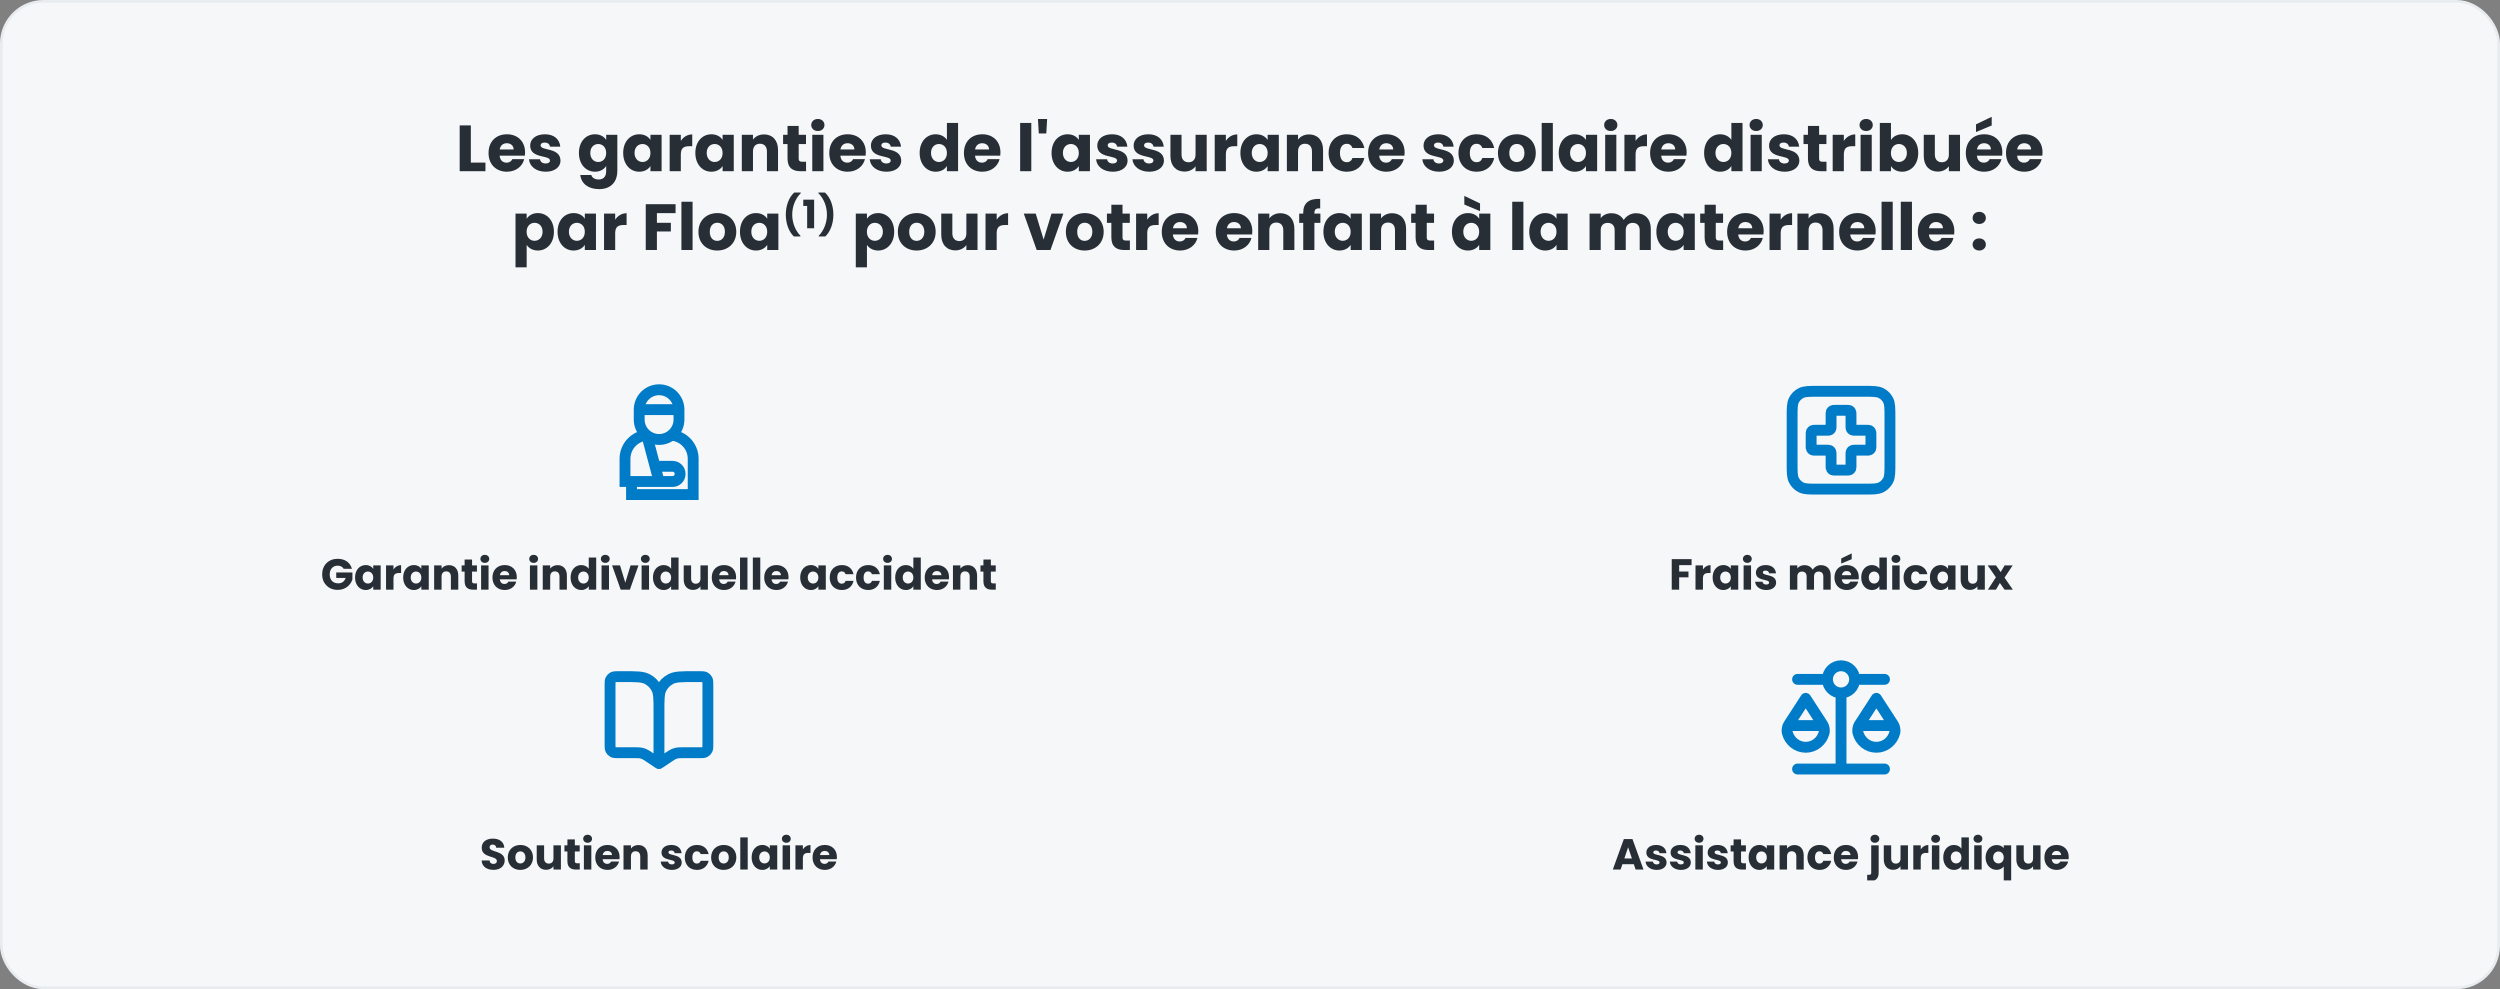 <svg width="920" height="364" viewBox="0 0 920 364" fill="none" xmlns="http://www.w3.org/2000/svg">
<rect x="0" y="0" width="920" height="364" fill="#808080" stroke="none"/>
<rect x="0.5" y="0.5" width="919" height="363" rx="15.5" fill="#F5F7F9"/>
<rect x="0.5" y="0.5" width="919" height="363" rx="15.5" stroke="#E9ECEF"/>
<path d="M169.164 46.152H173.268V59.832H178.644V63H169.164V46.152ZM186.505 52.704C185.161 52.704 184.129 53.52 183.889 55.008H189.025C189.025 53.544 187.873 52.704 186.505 52.704ZM192.913 58.56C192.265 61.176 189.889 63.192 186.553 63.192C182.617 63.192 179.785 60.552 179.785 56.304C179.785 52.056 182.569 49.416 186.553 49.416C190.465 49.416 193.225 52.008 193.225 56.088C193.225 56.472 193.201 56.88 193.153 57.288H183.865C184.009 59.04 185.089 59.856 186.409 59.856C187.561 59.856 188.209 59.28 188.545 58.56H192.913ZM206.262 59.112C206.262 61.44 204.198 63.192 200.838 63.192C197.262 63.192 194.862 61.2 194.67 58.608H198.726C198.822 59.544 199.662 60.168 200.79 60.168C201.846 60.168 202.398 59.688 202.398 59.088C202.398 56.928 195.102 58.488 195.102 53.568C195.102 51.288 197.046 49.416 200.55 49.416C204.006 49.416 205.926 51.336 206.19 53.976H202.398C202.278 53.064 201.582 52.464 200.43 52.464C199.47 52.464 198.942 52.848 198.942 53.496C198.942 55.632 206.19 54.12 206.262 59.112ZM213.043 56.28C213.043 52.056 215.659 49.416 218.947 49.416C220.915 49.416 222.355 50.304 223.075 51.504V49.608H227.179V62.976C227.179 66.552 225.115 69.6 220.483 69.6C216.499 69.6 213.907 67.584 213.547 64.392H217.603C217.867 65.4 218.875 66.048 220.291 66.048C221.851 66.048 223.075 65.232 223.075 62.976V61.08C222.331 62.256 220.915 63.192 218.947 63.192C215.659 63.192 213.043 60.504 213.043 56.28ZM223.075 56.304C223.075 54.168 221.707 52.992 220.147 52.992C218.611 52.992 217.219 54.144 217.219 56.28C217.219 58.416 218.611 59.616 220.147 59.616C221.707 59.616 223.075 58.44 223.075 56.304ZM229.332 56.28C229.332 52.056 231.948 49.416 235.236 49.416C237.228 49.416 238.644 50.328 239.364 51.504V49.608H243.468V63H239.364V61.104C238.62 62.28 237.204 63.192 235.212 63.192C231.948 63.192 229.332 60.504 229.332 56.28ZM239.364 56.304C239.364 54.168 237.996 52.992 236.436 52.992C234.9 52.992 233.508 54.144 233.508 56.28C233.508 58.416 234.9 59.616 236.436 59.616C237.996 59.616 239.364 58.44 239.364 56.304ZM250.541 56.784V63H246.437V49.608H250.541V51.84C251.477 50.424 252.941 49.464 254.741 49.464V53.808H253.613C251.669 53.808 250.541 54.48 250.541 56.784ZM255.887 56.28C255.887 52.056 258.503 49.416 261.791 49.416C263.783 49.416 265.199 50.328 265.919 51.504V49.608H270.023V63H265.919V61.104C265.175 62.28 263.759 63.192 261.767 63.192C258.503 63.192 255.887 60.504 255.887 56.28ZM265.919 56.304C265.919 54.168 264.551 52.992 262.991 52.992C261.455 52.992 260.063 54.144 260.063 56.28C260.063 58.416 261.455 59.616 262.991 59.616C264.551 59.616 265.919 58.44 265.919 56.304ZM282.232 63V55.728C282.232 53.904 281.224 52.896 279.664 52.896C278.104 52.896 277.096 53.904 277.096 55.728V63H272.992V49.608H277.096V51.384C277.912 50.256 279.352 49.464 281.152 49.464C284.248 49.464 286.312 51.576 286.312 55.176V63H282.232ZM289.812 58.344V53.016H288.18V49.608H289.812V46.344H293.916V49.608H296.604V53.016H293.916V58.392C293.916 59.184 294.252 59.52 295.164 59.52H296.628V63H294.54C291.756 63 289.812 61.824 289.812 58.344ZM298.914 63V49.608H303.018V63H298.914ZM300.978 48.216C299.514 48.216 298.53 47.232 298.53 46.008C298.53 44.76 299.514 43.776 300.978 43.776C302.418 43.776 303.402 44.76 303.402 46.008C303.402 47.232 302.418 48.216 300.978 48.216ZM311.896 52.704C310.552 52.704 309.52 53.52 309.28 55.008H314.416C314.416 53.544 313.264 52.704 311.896 52.704ZM318.304 58.56C317.656 61.176 315.28 63.192 311.944 63.192C308.008 63.192 305.176 60.552 305.176 56.304C305.176 52.056 307.96 49.416 311.944 49.416C315.856 49.416 318.616 52.008 318.616 56.088C318.616 56.472 318.592 56.88 318.544 57.288H309.256C309.4 59.04 310.48 59.856 311.8 59.856C312.952 59.856 313.6 59.28 313.936 58.56H318.304ZM331.653 59.112C331.653 61.44 329.589 63.192 326.229 63.192C322.653 63.192 320.253 61.2 320.061 58.608H324.117C324.213 59.544 325.053 60.168 326.181 60.168C327.237 60.168 327.789 59.688 327.789 59.088C327.789 56.928 320.493 58.488 320.493 53.568C320.493 51.288 322.437 49.416 325.941 49.416C329.397 49.416 331.317 51.336 331.581 53.976H327.789C327.669 53.064 326.973 52.464 325.821 52.464C324.861 52.464 324.333 52.848 324.333 53.496C324.333 55.632 331.581 54.12 331.653 59.112ZM338.434 56.28C338.434 52.056 341.05 49.416 344.338 49.416C346.114 49.416 347.65 50.232 348.466 51.456V45.24H352.57V63H348.466V61.08C347.722 62.304 346.306 63.192 344.338 63.192C341.05 63.192 338.434 60.504 338.434 56.28ZM348.466 56.304C348.466 54.168 347.098 52.992 345.538 52.992C344.002 52.992 342.61 54.144 342.61 56.28C342.61 58.416 344.002 59.616 345.538 59.616C347.098 59.616 348.466 58.44 348.466 56.304ZM361.443 52.704C360.099 52.704 359.067 53.52 358.827 55.008H363.963C363.963 53.544 362.811 52.704 361.443 52.704ZM367.851 58.56C367.203 61.176 364.827 63.192 361.491 63.192C357.555 63.192 354.723 60.552 354.723 56.304C354.723 52.056 357.507 49.416 361.491 49.416C365.403 49.416 368.163 52.008 368.163 56.088C368.163 56.472 368.139 56.88 368.091 57.288H358.803C358.947 59.04 360.027 59.856 361.347 59.856C362.499 59.856 363.147 59.28 363.483 58.56H367.851ZM375.414 63V45.24H379.518V63H375.414ZM382.276 49.104L381.964 43.8H385.348L385.036 49.104H382.276ZM386.973 56.28C386.973 52.056 389.589 49.416 392.877 49.416C394.869 49.416 396.285 50.328 397.005 51.504V49.608H401.109V63H397.005V61.104C396.261 62.28 394.845 63.192 392.853 63.192C389.589 63.192 386.973 60.504 386.973 56.28ZM397.005 56.304C397.005 54.168 395.637 52.992 394.077 52.992C392.541 52.992 391.149 54.144 391.149 56.28C391.149 58.416 392.541 59.616 394.077 59.616C395.637 59.616 397.005 58.44 397.005 56.304ZM414.95 59.112C414.95 61.44 412.886 63.192 409.526 63.192C405.95 63.192 403.55 61.2 403.358 58.608H407.414C407.51 59.544 408.35 60.168 409.478 60.168C410.534 60.168 411.086 59.688 411.086 59.088C411.086 56.928 403.79 58.488 403.79 53.568C403.79 51.288 405.734 49.416 409.238 49.416C412.694 49.416 414.614 51.336 414.878 53.976H411.086C410.966 53.064 410.27 52.464 409.118 52.464C408.158 52.464 407.63 52.848 407.63 53.496C407.63 55.632 414.878 54.12 414.95 59.112ZM428.333 59.112C428.333 61.44 426.269 63.192 422.909 63.192C419.333 63.192 416.933 61.2 416.741 58.608H420.797C420.893 59.544 421.733 60.168 422.861 60.168C423.917 60.168 424.469 59.688 424.469 59.088C424.469 56.928 417.173 58.488 417.173 53.568C417.173 51.288 419.117 49.416 422.621 49.416C426.077 49.416 427.997 51.336 428.261 53.976H424.469C424.349 53.064 423.653 52.464 422.501 52.464C421.541 52.464 421.013 52.848 421.013 53.496C421.013 55.632 428.261 54.12 428.333 59.112ZM444.067 49.608V63H439.963V61.176C439.147 62.328 437.707 63.144 435.907 63.144C432.811 63.144 430.723 61.008 430.723 57.432V49.608H434.803V56.88C434.803 58.704 435.835 59.712 437.371 59.712C438.955 59.712 439.963 58.704 439.963 56.88V49.608H444.067ZM451.119 56.784V63H447.015V49.608H451.119V51.84C452.055 50.424 453.519 49.464 455.319 49.464V53.808H454.191C452.247 53.808 451.119 54.48 451.119 56.784ZM456.465 56.28C456.465 52.056 459.081 49.416 462.369 49.416C464.361 49.416 465.777 50.328 466.497 51.504V49.608H470.601V63H466.497V61.104C465.753 62.28 464.337 63.192 462.345 63.192C459.081 63.192 456.465 60.504 456.465 56.28ZM466.497 56.304C466.497 54.168 465.129 52.992 463.569 52.992C462.033 52.992 460.641 54.144 460.641 56.28C460.641 58.416 462.033 59.616 463.569 59.616C465.129 59.616 466.497 58.44 466.497 56.304ZM482.81 63V55.728C482.81 53.904 481.802 52.896 480.242 52.896C478.682 52.896 477.674 53.904 477.674 55.728V63H473.57V49.608H477.674V51.384C478.49 50.256 479.93 49.464 481.73 49.464C484.826 49.464 486.89 51.576 486.89 55.176V63H482.81ZM488.926 56.304C488.926 52.08 491.71 49.416 495.646 49.416C499.006 49.416 501.382 51.264 502.078 54.456H497.71C497.374 53.52 496.702 52.92 495.574 52.92C494.11 52.92 493.102 54.072 493.102 56.304C493.102 58.536 494.11 59.688 495.574 59.688C496.702 59.688 497.35 59.136 497.71 58.152H502.078C501.382 61.248 499.006 63.192 495.646 63.192C491.71 63.192 488.926 60.552 488.926 56.304ZM510.177 52.704C508.833 52.704 507.801 53.52 507.561 55.008H512.697C512.697 53.544 511.545 52.704 510.177 52.704ZM516.585 58.56C515.937 61.176 513.561 63.192 510.225 63.192C506.289 63.192 503.457 60.552 503.457 56.304C503.457 52.056 506.241 49.416 510.225 49.416C514.137 49.416 516.897 52.008 516.897 56.088C516.897 56.472 516.873 56.88 516.825 57.288H507.537C507.681 59.04 508.761 59.856 510.081 59.856C511.233 59.856 511.881 59.28 512.217 58.56H516.585ZM535.02 59.112C535.02 61.44 532.956 63.192 529.596 63.192C526.02 63.192 523.62 61.2 523.428 58.608H527.484C527.58 59.544 528.42 60.168 529.548 60.168C530.604 60.168 531.156 59.688 531.156 59.088C531.156 56.928 523.86 58.488 523.86 53.568C523.86 51.288 525.804 49.416 529.308 49.416C532.764 49.416 534.684 51.336 534.948 53.976H531.156C531.036 53.064 530.34 52.464 529.188 52.464C528.228 52.464 527.7 52.848 527.7 53.496C527.7 55.632 534.948 54.12 535.02 59.112ZM536.715 56.304C536.715 52.08 539.499 49.416 543.435 49.416C546.795 49.416 549.171 51.264 549.867 54.456H545.499C545.163 53.52 544.491 52.92 543.363 52.92C541.899 52.92 540.891 54.072 540.891 56.304C540.891 58.536 541.899 59.688 543.363 59.688C544.491 59.688 545.139 59.136 545.499 58.152H549.867C549.171 61.248 546.795 63.192 543.435 63.192C539.499 63.192 536.715 60.552 536.715 56.304ZM565.166 56.304C565.166 60.552 562.094 63.192 558.158 63.192C554.222 63.192 551.246 60.552 551.246 56.304C551.246 52.056 554.294 49.416 558.206 49.416C562.142 49.416 565.166 52.056 565.166 56.304ZM555.422 56.304C555.422 58.56 556.67 59.64 558.158 59.64C559.622 59.64 560.99 58.56 560.99 56.304C560.99 54.024 559.646 52.968 558.206 52.968C556.718 52.968 555.422 54.024 555.422 56.304ZM567.343 63V45.24H571.447V63H567.343ZM573.606 56.28C573.606 52.056 576.222 49.416 579.51 49.416C581.502 49.416 582.918 50.328 583.638 51.504V49.608H587.742V63H583.638V61.104C582.894 62.28 581.478 63.192 579.486 63.192C576.222 63.192 573.606 60.504 573.606 56.28ZM583.638 56.304C583.638 54.168 582.27 52.992 580.71 52.992C579.174 52.992 577.782 54.144 577.782 56.28C577.782 58.416 579.174 59.616 580.71 59.616C582.27 59.616 583.638 58.44 583.638 56.304ZM590.711 63V49.608H594.815V63H590.711ZM592.775 48.216C591.311 48.216 590.327 47.232 590.327 46.008C590.327 44.76 591.311 43.776 592.775 43.776C594.215 43.776 595.199 44.76 595.199 46.008C595.199 47.232 594.215 48.216 592.775 48.216ZM601.893 56.784V63H597.789V49.608H601.893V51.84C602.829 50.424 604.293 49.464 606.093 49.464V53.808H604.965C603.021 53.808 601.893 54.48 601.893 56.784ZM613.958 52.704C612.614 52.704 611.582 53.52 611.342 55.008H616.478C616.478 53.544 615.326 52.704 613.958 52.704ZM620.366 58.56C619.718 61.176 617.342 63.192 614.006 63.192C610.07 63.192 607.238 60.552 607.238 56.304C607.238 52.056 610.022 49.416 614.006 49.416C617.918 49.416 620.678 52.008 620.678 56.088C620.678 56.472 620.654 56.88 620.606 57.288H611.318C611.462 59.04 612.542 59.856 613.862 59.856C615.014 59.856 615.662 59.28 615.998 58.56H620.366ZM627.113 56.28C627.113 52.056 629.729 49.416 633.017 49.416C634.793 49.416 636.329 50.232 637.145 51.456V45.24H641.249V63H637.145V61.08C636.401 62.304 634.985 63.192 633.017 63.192C629.729 63.192 627.113 60.504 627.113 56.28ZM637.145 56.304C637.145 54.168 635.777 52.992 634.217 52.992C632.681 52.992 631.289 54.144 631.289 56.28C631.289 58.416 632.681 59.616 634.217 59.616C635.777 59.616 637.145 58.44 637.145 56.304ZM644.218 63V49.608H648.322V63H644.218ZM646.282 48.216C644.818 48.216 643.834 47.232 643.834 46.008C643.834 44.76 644.818 43.776 646.282 43.776C647.722 43.776 648.706 44.76 648.706 46.008C648.706 47.232 647.722 48.216 646.282 48.216ZM662.169 59.112C662.169 61.44 660.105 63.192 656.745 63.192C653.169 63.192 650.769 61.2 650.577 58.608H654.633C654.729 59.544 655.569 60.168 656.697 60.168C657.753 60.168 658.305 59.688 658.305 59.088C658.305 56.928 651.009 58.488 651.009 53.568C651.009 51.288 652.953 49.416 656.457 49.416C659.913 49.416 661.833 51.336 662.097 53.976H658.305C658.185 53.064 657.489 52.464 656.337 52.464C655.377 52.464 654.849 52.848 654.849 53.496C654.849 55.632 662.097 54.12 662.169 59.112ZM665.327 58.344V53.016H663.695V49.608H665.327V46.344H669.431V49.608H672.119V53.016H669.431V58.392C669.431 59.184 669.767 59.52 670.679 59.52H672.143V63H670.055C667.271 63 665.327 61.824 665.327 58.344ZM678.533 56.784V63H674.429V49.608H678.533V51.84C679.469 50.424 680.933 49.464 682.733 49.464V53.808H681.605C679.661 53.808 678.533 54.48 678.533 56.784ZM684.695 63V49.608H688.799V63H684.695ZM686.759 48.216C685.295 48.216 684.311 47.232 684.311 46.008C684.311 44.76 685.295 43.776 686.759 43.776C688.199 43.776 689.183 44.76 689.183 46.008C689.183 47.232 688.199 48.216 686.759 48.216ZM695.877 51.504C696.621 50.304 698.085 49.416 700.005 49.416C703.317 49.416 705.909 52.056 705.909 56.28C705.909 60.504 703.293 63.192 700.005 63.192C698.037 63.192 696.621 62.304 695.877 61.128V63H691.773V45.24H695.877V51.504ZM701.733 56.28C701.733 54.144 700.341 52.992 698.781 52.992C697.245 52.992 695.853 54.168 695.853 56.304C695.853 58.44 697.245 59.616 698.781 59.616C700.341 59.616 701.733 58.416 701.733 56.28ZM721.286 49.608V63H717.182V61.176C716.366 62.328 714.926 63.144 713.126 63.144C710.03 63.144 707.942 61.008 707.942 57.432V49.608H712.022V56.88C712.022 58.704 713.054 59.712 714.59 59.712C716.174 59.712 717.182 58.704 717.182 56.88V49.608H721.286ZM730.138 52.704C728.794 52.704 727.762 53.52 727.522 55.008H732.658C732.658 53.544 731.506 52.704 730.138 52.704ZM736.546 58.56C735.898 61.176 733.522 63.192 730.186 63.192C726.25 63.192 723.418 60.552 723.418 56.304C723.418 52.056 726.202 49.416 730.186 49.416C734.098 49.416 736.858 52.008 736.858 56.088C736.858 56.472 736.834 56.88 736.786 57.288H727.498C727.642 59.04 728.722 59.856 730.042 59.856C731.194 59.856 731.842 59.28 732.178 58.56H736.546ZM727.162 45.768L732.946 42.984V46.176L727.162 48.6V45.768ZM744.927 52.704C743.583 52.704 742.551 53.52 742.311 55.008H747.447C747.447 53.544 746.295 52.704 744.927 52.704ZM751.335 58.56C750.687 61.176 748.311 63.192 744.975 63.192C741.039 63.192 738.207 60.552 738.207 56.304C738.207 52.056 740.991 49.416 744.975 49.416C748.887 49.416 751.647 52.008 751.647 56.088C751.647 56.472 751.623 56.88 751.575 57.288H742.287C742.431 59.04 743.511 59.856 744.831 59.856C745.983 59.856 746.631 59.28 746.967 58.56H751.335ZM193.812 80.504C194.556 79.328 195.972 78.416 197.94 78.416C201.228 78.416 203.844 81.056 203.844 85.28C203.844 89.504 201.228 92.192 197.94 92.192C195.972 92.192 194.556 91.256 193.812 90.128V98.384H189.708V78.608H193.812V80.504ZM199.668 85.28C199.668 83.144 198.276 81.992 196.716 81.992C195.18 81.992 193.788 83.168 193.788 85.304C193.788 87.44 195.18 88.616 196.716 88.616C198.276 88.616 199.668 87.416 199.668 85.28ZM205.181 85.28C205.181 81.056 207.797 78.416 211.085 78.416C213.077 78.416 214.493 79.328 215.213 80.504V78.608H219.317V92H215.213V90.104C214.469 91.28 213.053 92.192 211.061 92.192C207.797 92.192 205.181 89.504 205.181 85.28ZM215.213 85.304C215.213 83.168 213.845 81.992 212.285 81.992C210.749 81.992 209.357 83.144 209.357 85.28C209.357 87.416 210.749 88.616 212.285 88.616C213.845 88.616 215.213 87.44 215.213 85.304ZM226.39 85.784V92H222.286V78.608H226.39V80.84C227.326 79.424 228.79 78.464 230.59 78.464V82.808H229.462C227.518 82.808 226.39 83.48 226.39 85.784ZM237.638 92V75.152H248.606V78.44H241.742V81.992H246.878V85.184H241.742V92H237.638ZM250.763 92V74.24H254.867V92H250.763ZM270.945 85.304C270.945 89.552 267.873 92.192 263.937 92.192C260.001 92.192 257.025 89.552 257.025 85.304C257.025 81.056 260.073 78.416 263.985 78.416C267.921 78.416 270.945 81.056 270.945 85.304ZM261.201 85.304C261.201 87.56 262.449 88.64 263.937 88.64C265.401 88.64 266.769 87.56 266.769 85.304C266.769 83.024 265.425 81.968 263.985 81.968C262.497 81.968 261.201 83.024 261.201 85.304ZM272.306 85.28C272.306 81.056 274.922 78.416 278.21 78.416C280.202 78.416 281.618 79.328 282.338 80.504V78.608H286.442V92H282.338V90.104C281.594 91.28 280.178 92.192 278.186 92.192C274.922 92.192 272.306 89.504 272.306 85.28ZM282.338 85.304C282.338 83.168 280.97 81.992 279.41 81.992C277.874 81.992 276.482 83.144 276.482 85.28C276.482 87.416 277.874 88.616 279.41 88.616C280.97 88.616 282.338 87.44 282.338 85.304ZM294.561 87.01H292.128C290.27 85.224 289.176 82.243 289.176 78.989C289.176 75.734 290.27 72.682 292.272 70.853H294.691V71.083C292.632 73.114 291.537 76.094 291.537 78.989C291.537 81.912 292.632 84.778 294.561 86.779V87.01ZM297.032 84V75.778H295.606V73.488H299.595V84H297.032ZM301.294 87.01V86.779C303.224 84.778 304.318 81.912 304.318 78.989C304.318 76.094 303.224 73.114 301.164 71.083V70.853H303.584C305.585 72.682 306.68 75.734 306.68 78.989C306.68 82.243 305.585 85.224 303.728 87.01H301.294ZM319.036 80.504C319.78 79.328 321.196 78.416 323.164 78.416C326.452 78.416 329.068 81.056 329.068 85.28C329.068 89.504 326.452 92.192 323.164 92.192C321.196 92.192 319.78 91.256 319.036 90.128V98.384H314.932V78.608H319.036V80.504ZM324.892 85.28C324.892 83.144 323.5 81.992 321.94 81.992C320.404 81.992 319.012 83.168 319.012 85.304C319.012 87.44 320.404 88.616 321.94 88.616C323.5 88.616 324.892 87.416 324.892 85.28ZM344.325 85.304C344.325 89.552 341.253 92.192 337.317 92.192C333.381 92.192 330.405 89.552 330.405 85.304C330.405 81.056 333.453 78.416 337.365 78.416C341.301 78.416 344.325 81.056 344.325 85.304ZM334.581 85.304C334.581 87.56 335.829 88.64 337.317 88.64C338.781 88.64 340.149 87.56 340.149 85.304C340.149 83.024 338.805 81.968 337.365 81.968C335.877 81.968 334.581 83.024 334.581 85.304ZM359.726 78.608V92H355.622V90.176C354.806 91.328 353.366 92.144 351.566 92.144C348.47 92.144 346.382 90.008 346.382 86.432V78.608H350.462V85.88C350.462 87.704 351.494 88.712 353.03 88.712C354.614 88.712 355.622 87.704 355.622 85.88V78.608H359.726ZM366.778 85.784V92H362.674V78.608H366.778V80.84C367.714 79.424 369.178 78.464 370.978 78.464V82.808H369.85C367.906 82.808 366.778 83.48 366.778 85.784ZM376.754 78.608H381.146L384.05 88.16L386.954 78.608H391.322L386.57 92H381.506L376.754 78.608ZM406.153 85.304C406.153 89.552 403.081 92.192 399.145 92.192C395.209 92.192 392.233 89.552 392.233 85.304C392.233 81.056 395.281 78.416 399.193 78.416C403.129 78.416 406.153 81.056 406.153 85.304ZM396.409 85.304C396.409 87.56 397.657 88.64 399.145 88.64C400.609 88.64 401.977 87.56 401.977 85.304C401.977 83.024 400.633 81.968 399.193 81.968C397.705 81.968 396.409 83.024 396.409 85.304ZM408.979 87.344V82.016H407.347V78.608H408.979V75.344H413.083V78.608H415.771V82.016H413.083V87.392C413.083 88.184 413.419 88.52 414.331 88.52H415.795V92H413.707C410.923 92 408.979 90.824 408.979 87.344ZM422.185 85.784V92H418.081V78.608H422.185V80.84C423.121 79.424 424.585 78.464 426.385 78.464V82.808H425.257C423.313 82.808 422.185 83.48 422.185 85.784ZM434.25 81.704C432.906 81.704 431.874 82.52 431.634 84.008H436.77C436.77 82.544 435.618 81.704 434.25 81.704ZM440.658 87.56C440.01 90.176 437.634 92.192 434.298 92.192C430.362 92.192 427.53 89.552 427.53 85.304C427.53 81.056 430.314 78.416 434.298 78.416C438.21 78.416 440.97 81.008 440.97 85.088C440.97 85.472 440.946 85.88 440.898 86.288H431.61C431.754 88.04 432.834 88.856 434.154 88.856C435.306 88.856 435.954 88.28 436.29 87.56H440.658ZM454.125 81.704C452.781 81.704 451.749 82.52 451.509 84.008H456.645C456.645 82.544 455.493 81.704 454.125 81.704ZM460.533 87.56C459.885 90.176 457.509 92.192 454.173 92.192C450.237 92.192 447.405 89.552 447.405 85.304C447.405 81.056 450.189 78.416 454.173 78.416C458.085 78.416 460.845 81.008 460.845 85.088C460.845 85.472 460.821 85.88 460.773 86.288H451.485C451.629 88.04 452.709 88.856 454.029 88.856C455.181 88.856 455.829 88.28 456.165 87.56H460.533ZM472.25 92V84.728C472.25 82.904 471.242 81.896 469.682 81.896C468.122 81.896 467.114 82.904 467.114 84.728V92H463.01V78.608H467.114V80.384C467.93 79.256 469.37 78.464 471.17 78.464C474.266 78.464 476.33 80.576 476.33 84.176V92H472.25ZM479.59 92V82.016H478.102V78.608H479.59V78.224C479.59 74.72 481.75 72.992 485.83 73.208V76.688C484.246 76.592 483.694 77.072 483.694 78.488V78.608H485.902V82.016H483.694V92H479.59ZM487.015 85.28C487.015 81.056 489.631 78.416 492.919 78.416C494.911 78.416 496.327 79.328 497.047 80.504V78.608H501.151V92H497.047V90.104C496.303 91.28 494.887 92.192 492.895 92.192C489.631 92.192 487.015 89.504 487.015 85.28ZM497.047 85.304C497.047 83.168 495.679 81.992 494.119 81.992C492.583 81.992 491.191 83.144 491.191 85.28C491.191 87.416 492.583 88.616 494.119 88.616C495.679 88.616 497.047 87.44 497.047 85.304ZM513.36 92V84.728C513.36 82.904 512.352 81.896 510.792 81.896C509.232 81.896 508.224 82.904 508.224 84.728V92H504.12V78.608H508.224V80.384C509.04 79.256 510.48 78.464 512.28 78.464C515.376 78.464 517.44 80.576 517.44 84.176V92H513.36ZM520.939 87.344V82.016H519.307V78.608H520.939V75.344H525.043V78.608H527.731V82.016H525.043V87.392C525.043 88.184 525.379 88.52 526.291 88.52H527.755V92H525.667C522.883 92 520.939 90.824 520.939 87.344ZM534.311 85.28C534.311 81.056 536.927 78.416 540.215 78.416C542.207 78.416 543.623 79.328 544.343 80.504V78.608H548.447V92H544.343V90.104C543.599 91.28 542.183 92.192 540.191 92.192C536.927 92.192 534.311 89.504 534.311 85.28ZM544.343 85.304C544.343 83.168 542.975 81.992 541.415 81.992C539.879 81.992 538.487 83.144 538.487 85.28C538.487 87.416 539.879 88.616 541.415 88.616C542.975 88.616 544.343 87.44 544.343 85.304ZM538.871 75.272V72.08L544.655 74.864V77.696L538.871 75.272ZM556.502 92V74.24H560.606V92H556.502ZM562.765 85.28C562.765 81.056 565.381 78.416 568.669 78.416C570.661 78.416 572.077 79.328 572.797 80.504V78.608H576.901V92H572.797V90.104C572.053 91.28 570.637 92.192 568.645 92.192C565.381 92.192 562.765 89.504 562.765 85.28ZM572.797 85.304C572.797 83.168 571.429 81.992 569.869 81.992C568.333 81.992 566.941 83.144 566.941 85.28C566.941 87.416 568.333 88.616 569.869 88.616C571.429 88.616 572.797 87.44 572.797 85.304ZM603.412 92V84.728C603.412 82.976 602.404 82.016 600.844 82.016C599.284 82.016 598.276 82.976 598.276 84.728V92H594.196V84.728C594.196 82.976 593.188 82.016 591.628 82.016C590.068 82.016 589.06 82.976 589.06 84.728V92H584.956V78.608H589.06V80.288C589.852 79.208 591.22 78.464 592.972 78.464C594.988 78.464 596.62 79.352 597.532 80.96C598.42 79.544 600.1 78.464 602.044 78.464C605.356 78.464 607.492 80.576 607.492 84.176V92H603.412ZM609.546 85.28C609.546 81.056 612.162 78.416 615.45 78.416C617.442 78.416 618.858 79.328 619.578 80.504V78.608H623.682V92H619.578V90.104C618.834 91.28 617.418 92.192 615.426 92.192C612.162 92.192 609.546 89.504 609.546 85.28ZM619.578 85.304C619.578 83.168 618.21 81.992 616.65 81.992C615.114 81.992 613.722 83.144 613.722 85.28C613.722 87.416 615.114 88.616 616.65 88.616C618.21 88.616 619.578 87.44 619.578 85.304ZM627.299 87.344V82.016H625.667V78.608H627.299V75.344H631.403V78.608H634.091V82.016H631.403V87.392C631.403 88.184 631.739 88.52 632.651 88.52H634.115V92H632.027C629.243 92 627.299 90.824 627.299 87.344ZM642.305 81.704C640.961 81.704 639.929 82.52 639.689 84.008H644.825C644.825 82.544 643.673 81.704 642.305 81.704ZM648.713 87.56C648.065 90.176 645.689 92.192 642.353 92.192C638.417 92.192 635.585 89.552 635.585 85.304C635.585 81.056 638.369 78.416 642.353 78.416C646.265 78.416 649.025 81.008 649.025 85.088C649.025 85.472 649.001 85.88 648.953 86.288H639.665C639.809 88.04 640.889 88.856 642.209 88.856C643.361 88.856 644.009 88.28 644.345 87.56H648.713ZM655.294 85.784V92H651.19V78.608H655.294V80.84C656.23 79.424 657.694 78.464 659.494 78.464V82.808H658.366C656.422 82.808 655.294 83.48 655.294 85.784ZM670.696 92V84.728C670.696 82.904 669.688 81.896 668.128 81.896C666.568 81.896 665.56 82.904 665.56 84.728V92H661.456V78.608H665.56V80.384C666.376 79.256 667.816 78.464 669.616 78.464C672.712 78.464 674.776 80.576 674.776 84.176V92H670.696ZM683.531 81.704C682.187 81.704 681.155 82.52 680.915 84.008H686.051C686.051 82.544 684.899 81.704 683.531 81.704ZM689.939 87.56C689.291 90.176 686.915 92.192 683.579 92.192C679.643 92.192 676.811 89.552 676.811 85.304C676.811 81.056 679.595 78.416 683.579 78.416C687.491 78.416 690.251 81.008 690.251 85.088C690.251 85.472 690.227 85.88 690.179 86.288H680.891C681.035 88.04 682.115 88.856 683.435 88.856C684.587 88.856 685.235 88.28 685.571 87.56H689.939ZM692.416 92V74.24H696.52V92H692.416ZM699.495 92V74.24H703.599V92H699.495ZM712.477 81.704C711.133 81.704 710.101 82.52 709.861 84.008H714.997C714.997 82.544 713.845 81.704 712.477 81.704ZM718.885 87.56C718.237 90.176 715.861 92.192 712.525 92.192C708.589 92.192 705.757 89.552 705.757 85.304C705.757 81.056 708.541 78.416 712.525 78.416C716.437 78.416 719.197 81.008 719.197 85.088C719.197 85.472 719.173 85.88 719.125 86.288H709.837C709.981 88.04 711.061 88.856 712.381 88.856C713.533 88.856 714.181 88.28 714.517 87.56H718.885ZM730.792 89.984C730.792 91.208 729.808 92.192 728.368 92.192C726.904 92.192 725.92 91.208 725.92 89.984C725.92 88.712 726.904 87.728 728.368 87.728C729.808 87.728 730.792 88.712 730.792 89.984ZM730.792 80.216C730.792 81.44 729.808 82.424 728.368 82.424C726.904 82.424 725.92 81.44 725.92 80.216C725.92 78.944 726.904 77.96 728.368 77.96C729.808 77.96 730.792 78.944 730.792 80.216Z" fill="#272E35"/>
<g clip-path="url(#clip0_2517_2145)">
<path d="M242.544 161.727C238.502 161.727 235.225 158.45 235.225 154.407V150.747C235.225 146.705 238.502 143.428 242.544 143.428C246.587 143.428 249.864 146.705 249.864 150.747V154.407C249.864 158.45 246.587 161.727 242.544 161.727Z" stroke="#007BC7" stroke-width="4" stroke-miterlimit="10"/>
<path d="M235.225 150.742H249.864" stroke="#007BC7" stroke-width="4" stroke-miterlimit="10"/>
<path d="M247.078 160.153C251.561 160.508 255.088 164.258 255.088 168.832V182H232.401V177.198" stroke="#007BC7" stroke-width="4" stroke-miterlimit="10"/>
<path d="M241.054 171.601H247.486C249.033 171.601 250.287 172.855 250.287 174.402C250.287 175.949 249.033 177.203 247.486 177.203H230V168.836C230 164.262 233.527 160.512 238.01 160.157" stroke="#007BC7" stroke-width="4" stroke-miterlimit="10"/>
<path d="M238.01 160.157L242.544 177.203" stroke="#007BC7" stroke-width="4" stroke-miterlimit="10"/>
<path d="M124.263 205.64C126.951 205.64 128.903 207.016 129.495 209.32H126.471C126.055 208.568 125.287 208.168 124.263 208.168C122.503 208.168 121.335 209.416 121.335 211.368C121.335 213.448 122.519 214.664 124.487 214.664C125.847 214.664 126.791 213.944 127.207 212.68H123.735V210.664H129.687V213.208C129.111 215.144 127.239 217.08 124.279 217.08C120.919 217.08 118.551 214.728 118.551 211.368C118.551 208.008 120.903 205.64 124.263 205.64ZM130.659 212.52C130.659 209.704 132.403 207.944 134.595 207.944C135.923 207.944 136.867 208.552 137.347 209.336V208.072H140.083V217H137.347V215.736C136.851 216.52 135.907 217.128 134.579 217.128C132.403 217.128 130.659 215.336 130.659 212.52ZM137.347 212.536C137.347 211.112 136.435 210.328 135.395 210.328C134.371 210.328 133.443 211.096 133.443 212.52C133.443 213.944 134.371 214.744 135.395 214.744C136.435 214.744 137.347 213.96 137.347 212.536ZM144.798 212.856V217H142.062V208.072H144.798V209.56C145.422 208.616 146.398 207.976 147.598 207.976V210.872H146.846C145.55 210.872 144.798 211.32 144.798 212.856ZM148.362 212.52C148.362 209.704 150.106 207.944 152.298 207.944C153.626 207.944 154.57 208.552 155.05 209.336V208.072H157.786V217H155.05V215.736C154.554 216.52 153.61 217.128 152.282 217.128C150.106 217.128 148.362 215.336 148.362 212.52ZM155.05 212.536C155.05 211.112 154.138 210.328 153.098 210.328C152.074 210.328 151.146 211.096 151.146 212.52C151.146 213.944 152.074 214.744 153.098 214.744C154.138 214.744 155.05 213.96 155.05 212.536ZM165.925 217V212.152C165.925 210.936 165.253 210.264 164.213 210.264C163.173 210.264 162.501 210.936 162.501 212.152V217H159.765V208.072H162.501V209.256C163.045 208.504 164.005 207.976 165.205 207.976C167.269 207.976 168.645 209.384 168.645 211.784V217H165.925ZM170.979 213.896V210.344H169.891V208.072H170.979V205.896H173.715V208.072H175.507V210.344H173.715V213.928C173.715 214.456 173.939 214.68 174.547 214.68H175.523V217H174.131C172.275 217 170.979 216.216 170.979 213.896ZM177.047 217V208.072H179.783V217H177.047ZM178.423 207.144C177.447 207.144 176.791 206.488 176.791 205.672C176.791 204.84 177.447 204.184 178.423 204.184C179.383 204.184 180.039 204.84 180.039 205.672C180.039 206.488 179.383 207.144 178.423 207.144ZM185.701 210.136C184.805 210.136 184.117 210.68 183.957 211.672H187.381C187.381 210.696 186.613 210.136 185.701 210.136ZM189.973 214.04C189.541 215.784 187.957 217.128 185.733 217.128C183.109 217.128 181.221 215.368 181.221 212.536C181.221 209.704 183.077 207.944 185.733 207.944C188.341 207.944 190.181 209.672 190.181 212.392C190.181 212.648 190.165 212.92 190.133 213.192H183.941C184.037 214.36 184.757 214.904 185.637 214.904C186.405 214.904 186.837 214.52 187.061 214.04H189.973ZM195.015 217V208.072H197.751V217H195.015ZM196.391 207.144C195.415 207.144 194.759 206.488 194.759 205.672C194.759 204.84 195.415 204.184 196.391 204.184C197.351 204.184 198.007 204.84 198.007 205.672C198.007 206.488 197.351 207.144 196.391 207.144ZM205.894 217V212.152C205.894 210.936 205.222 210.264 204.182 210.264C203.142 210.264 202.47 210.936 202.47 212.152V217H199.734V208.072H202.47V209.256C203.014 208.504 203.974 207.976 205.174 207.976C207.238 207.976 208.614 209.384 208.614 211.784V217H205.894ZM209.971 212.52C209.971 209.704 211.715 207.944 213.907 207.944C215.091 207.944 216.115 208.488 216.659 209.304V205.16H219.395V217H216.659V215.72C216.163 216.536 215.219 217.128 213.907 217.128C211.715 217.128 209.971 215.336 209.971 212.52ZM216.659 212.536C216.659 211.112 215.747 210.328 214.707 210.328C213.683 210.328 212.755 211.096 212.755 212.52C212.755 213.944 213.683 214.744 214.707 214.744C215.747 214.744 216.659 213.96 216.659 212.536ZM221.375 217V208.072H224.111V217H221.375ZM222.751 207.144C221.775 207.144 221.119 206.488 221.119 205.672C221.119 204.84 221.775 204.184 222.751 204.184C223.711 204.184 224.367 204.84 224.367 205.672C224.367 206.488 223.711 207.144 222.751 207.144ZM225.246 208.072H228.174L230.11 214.44L232.046 208.072H234.958L231.79 217H228.414L225.246 208.072ZM236.109 217V208.072H238.845V217H236.109ZM237.485 207.144C236.509 207.144 235.853 206.488 235.853 205.672C235.853 204.84 236.509 204.184 237.485 204.184C238.445 204.184 239.101 204.84 239.101 205.672C239.101 206.488 238.445 207.144 237.485 207.144ZM240.284 212.52C240.284 209.704 242.028 207.944 244.22 207.944C245.404 207.944 246.428 208.488 246.972 209.304V205.16H249.708V217H246.972V215.72C246.476 216.536 245.532 217.128 244.22 217.128C242.028 217.128 240.284 215.336 240.284 212.52ZM246.972 212.536C246.972 211.112 246.06 210.328 245.02 210.328C243.996 210.328 243.068 211.096 243.068 212.52C243.068 213.944 243.996 214.744 245.02 214.744C246.06 214.744 246.972 213.96 246.972 212.536ZM260.503 208.072V217H257.767V215.784C257.223 216.552 256.263 217.096 255.063 217.096C252.999 217.096 251.607 215.672 251.607 213.288V208.072H254.327V212.92C254.327 214.136 255.015 214.808 256.039 214.808C257.095 214.808 257.767 214.136 257.767 212.92V208.072H260.503ZM266.405 210.136C265.509 210.136 264.821 210.68 264.661 211.672H268.085C268.085 210.696 267.317 210.136 266.405 210.136ZM270.677 214.04C270.245 215.784 268.661 217.128 266.437 217.128C263.813 217.128 261.925 215.368 261.925 212.536C261.925 209.704 263.781 207.944 266.437 207.944C269.045 207.944 270.885 209.672 270.885 212.392C270.885 212.648 270.869 212.92 270.837 213.192H264.645C264.741 214.36 265.461 214.904 266.341 214.904C267.109 214.904 267.541 214.52 267.765 214.04H270.677ZM272.328 217V205.16H275.064V217H272.328ZM277.047 217V205.16H279.783V217H277.047ZM285.701 210.136C284.805 210.136 284.117 210.68 283.957 211.672H287.381C287.381 210.696 286.613 210.136 285.701 210.136ZM289.973 214.04C289.541 215.784 287.957 217.128 285.733 217.128C283.109 217.128 281.221 215.368 281.221 212.536C281.221 209.704 283.077 207.944 285.733 207.944C288.341 207.944 290.181 209.672 290.181 212.392C290.181 212.648 290.165 212.92 290.133 213.192H283.941C284.037 214.36 284.757 214.904 285.637 214.904C286.405 214.904 286.837 214.52 287.061 214.04H289.973ZM294.471 212.52C294.471 209.704 296.215 207.944 298.407 207.944C299.735 207.944 300.679 208.552 301.159 209.336V208.072H303.895V217H301.159V215.736C300.663 216.52 299.719 217.128 298.391 217.128C296.215 217.128 294.471 215.336 294.471 212.52ZM301.159 212.536C301.159 211.112 300.247 210.328 299.207 210.328C298.183 210.328 297.255 211.096 297.255 212.52C297.255 213.944 298.183 214.744 299.207 214.744C300.247 214.744 301.159 213.96 301.159 212.536ZM305.331 212.536C305.331 209.72 307.187 207.944 309.811 207.944C312.051 207.944 313.635 209.176 314.099 211.304H311.187C310.963 210.68 310.515 210.28 309.763 210.28C308.787 210.28 308.115 211.048 308.115 212.536C308.115 214.024 308.787 214.792 309.763 214.792C310.515 214.792 310.947 214.424 311.187 213.768H314.099C313.635 215.832 312.051 217.128 309.811 217.128C307.187 217.128 305.331 215.368 305.331 212.536ZM315.018 212.536C315.018 209.72 316.874 207.944 319.498 207.944C321.738 207.944 323.322 209.176 323.786 211.304H320.874C320.65 210.68 320.202 210.28 319.45 210.28C318.474 210.28 317.802 211.048 317.802 212.536C317.802 214.024 318.474 214.792 319.45 214.792C320.202 214.792 320.634 214.424 320.874 213.768H323.786C323.322 215.832 321.738 217.128 319.498 217.128C316.874 217.128 315.018 215.368 315.018 212.536ZM325.25 217V208.072H327.986V217H325.25ZM326.626 207.144C325.65 207.144 324.994 206.488 324.994 205.672C324.994 204.84 325.65 204.184 326.626 204.184C327.586 204.184 328.242 204.84 328.242 205.672C328.242 206.488 327.586 207.144 326.626 207.144ZM329.425 212.52C329.425 209.704 331.169 207.944 333.361 207.944C334.545 207.944 335.569 208.488 336.113 209.304V205.16H338.849V217H336.113V215.72C335.617 216.536 334.673 217.128 333.361 217.128C331.169 217.128 329.425 215.336 329.425 212.52ZM336.113 212.536C336.113 211.112 335.201 210.328 334.161 210.328C333.137 210.328 332.209 211.096 332.209 212.52C332.209 213.944 333.137 214.744 334.161 214.744C335.201 214.744 336.113 213.96 336.113 212.536ZM344.764 210.136C343.868 210.136 343.18 210.68 343.02 211.672H346.444C346.444 210.696 345.676 210.136 344.764 210.136ZM349.036 214.04C348.604 215.784 347.02 217.128 344.796 217.128C342.172 217.128 340.284 215.368 340.284 212.536C340.284 209.704 342.14 207.944 344.796 207.944C347.404 207.944 349.244 209.672 349.244 212.392C349.244 212.648 349.228 212.92 349.196 213.192H343.004C343.1 214.36 343.82 214.904 344.7 214.904C345.468 214.904 345.9 214.52 346.124 214.04H349.036ZM356.847 217V212.152C356.847 210.936 356.175 210.264 355.135 210.264C354.095 210.264 353.423 210.936 353.423 212.152V217H350.687V208.072H353.423V209.256C353.967 208.504 354.927 207.976 356.127 207.976C358.191 207.976 359.567 209.384 359.567 211.784V217H356.847ZM361.901 213.896V210.344H360.813V208.072H361.901V205.896H364.637V208.072H366.429V210.344H364.637V213.928C364.637 214.456 364.861 214.68 365.469 214.68H366.445V217H365.053C363.197 217 361.901 216.216 361.901 213.896Z" fill="#272E35"/>
</g>
<g clip-path="url(#clip1_2517_2145)">
<path d="M659.5 153.6C659.5 150.24 659.5 148.56 660.154 147.276C660.729 146.147 661.647 145.229 662.776 144.654C664.06 144 665.74 144 669.1 144H685.9C689.26 144 690.94 144 692.224 144.654C693.353 145.229 694.271 146.147 694.846 147.276C695.5 148.56 695.5 150.24 695.5 153.6V170.4C695.5 173.76 695.5 175.44 694.846 176.724C694.271 177.853 693.353 178.771 692.224 179.346C690.94 180 689.26 180 685.9 180H669.1C665.74 180 664.06 180 662.776 179.346C661.647 178.771 660.729 177.853 660.154 176.724C659.5 175.44 659.5 173.76 659.5 170.4V153.6Z" stroke="#007BC7" stroke-width="4" stroke-linecap="round" stroke-linejoin="round"/>
<path d="M681.167 152.6C681.167 152.04 681.167 151.76 681.058 151.546C680.962 151.358 680.809 151.205 680.621 151.109C680.407 151 680.127 151 679.567 151H675.433C674.873 151 674.593 151 674.379 151.109C674.191 151.205 674.038 151.358 673.942 151.546C673.833 151.76 673.833 152.04 673.833 152.6V156.733C673.833 157.293 673.833 157.573 673.724 157.787C673.628 157.975 673.475 158.128 673.287 158.224C673.073 158.333 672.793 158.333 672.233 158.333H668.1C667.54 158.333 667.26 158.333 667.046 158.442C666.858 158.538 666.705 158.691 666.609 158.879C666.5 159.093 666.5 159.373 666.5 159.933V164.067C666.5 164.627 666.5 164.907 666.609 165.121C666.705 165.309 666.858 165.462 667.046 165.558C667.26 165.667 667.54 165.667 668.1 165.667H672.233C672.793 165.667 673.073 165.667 673.287 165.776C673.475 165.872 673.628 166.025 673.724 166.213C673.833 166.427 673.833 166.707 673.833 167.267V171.4C673.833 171.96 673.833 172.24 673.942 172.454C674.038 172.642 674.191 172.795 674.379 172.891C674.593 173 674.873 173 675.433 173H679.567C680.127 173 680.407 173 680.621 172.891C680.809 172.795 680.962 172.642 681.058 172.454C681.167 172.24 681.167 171.96 681.167 171.4V167.267C681.167 166.707 681.167 166.427 681.276 166.213C681.372 166.025 681.525 165.872 681.713 165.776C681.927 165.667 682.207 165.667 682.767 165.667H686.9C687.46 165.667 687.74 165.667 687.954 165.558C688.142 165.462 688.295 165.309 688.391 165.121C688.5 164.907 688.5 164.627 688.5 164.067V159.933C688.5 159.373 688.5 159.093 688.391 158.879C688.295 158.691 688.142 158.538 687.954 158.442C687.74 158.333 687.46 158.333 686.9 158.333H682.767C682.207 158.333 681.927 158.333 681.713 158.224C681.525 158.128 681.372 157.975 681.276 157.787C681.167 157.573 681.167 157.293 681.167 156.733V152.6Z" stroke="#007BC7" stroke-width="4" stroke-linecap="round" stroke-linejoin="round"/>
<path d="M615.195 217V205.768H622.507V207.96H617.931V210.328H621.355V212.456H617.931V217H615.195ZM626.681 212.856V217H623.945V208.072H626.681V209.56C627.305 208.616 628.281 207.976 629.481 207.976V210.872H628.729C627.433 210.872 626.681 211.32 626.681 212.856ZM630.245 212.52C630.245 209.704 631.989 207.944 634.181 207.944C635.509 207.944 636.453 208.552 636.933 209.336V208.072H639.669V217H636.933V215.736C636.437 216.52 635.493 217.128 634.165 217.128C631.989 217.128 630.245 215.336 630.245 212.52ZM636.933 212.536C636.933 211.112 636.021 210.328 634.981 210.328C633.957 210.328 633.029 211.096 633.029 212.52C633.029 213.944 633.957 214.744 634.981 214.744C636.021 214.744 636.933 213.96 636.933 212.536ZM641.648 217V208.072H644.384V217H641.648ZM643.024 207.144C642.048 207.144 641.392 206.488 641.392 205.672C641.392 204.84 642.048 204.184 643.024 204.184C643.984 204.184 644.64 204.84 644.64 205.672C644.64 206.488 643.984 207.144 643.024 207.144ZM653.615 214.408C653.615 215.96 652.239 217.128 649.999 217.128C647.615 217.128 646.015 215.8 645.887 214.072H648.591C648.655 214.696 649.215 215.112 649.967 215.112C650.671 215.112 651.039 214.792 651.039 214.392C651.039 212.952 646.175 213.992 646.175 210.712C646.175 209.192 647.471 207.944 649.807 207.944C652.111 207.944 653.391 209.224 653.567 210.984H651.039C650.959 210.376 650.495 209.976 649.727 209.976C649.087 209.976 648.735 210.232 648.735 210.664C648.735 212.088 653.567 211.08 653.615 214.408ZM670.984 217V212.152C670.984 210.984 670.312 210.344 669.272 210.344C668.232 210.344 667.56 210.984 667.56 212.152V217H664.84V212.152C664.84 210.984 664.168 210.344 663.128 210.344C662.088 210.344 661.416 210.984 661.416 212.152V217H658.68V208.072H661.416V209.192C661.944 208.472 662.856 207.976 664.024 207.976C665.368 207.976 666.456 208.568 667.064 209.64C667.656 208.696 668.776 207.976 670.072 207.976C672.28 207.976 673.704 209.384 673.704 211.784V217H670.984ZM679.553 210.136C678.657 210.136 677.969 210.68 677.809 211.672H681.233C681.233 210.696 680.465 210.136 679.553 210.136ZM683.825 214.04C683.393 215.784 681.809 217.128 679.585 217.128C676.961 217.128 675.073 215.368 675.073 212.536C675.073 209.704 676.929 207.944 679.585 207.944C682.193 207.944 684.033 209.672 684.033 212.392C684.033 212.648 684.017 212.92 683.985 213.192H677.793C677.889 214.36 678.609 214.904 679.489 214.904C680.257 214.904 680.689 214.52 680.913 214.04H683.825ZM677.569 205.512L681.425 203.656V205.784L677.569 207.4V205.512ZM684.932 212.52C684.932 209.704 686.676 207.944 688.868 207.944C690.052 207.944 691.076 208.488 691.62 209.304V205.16H694.356V217H691.62V215.72C691.124 216.536 690.18 217.128 688.868 217.128C686.676 217.128 684.932 215.336 684.932 212.52ZM691.62 212.536C691.62 211.112 690.708 210.328 689.668 210.328C688.644 210.328 687.716 211.096 687.716 212.52C687.716 213.944 688.644 214.744 689.668 214.744C690.708 214.744 691.62 213.96 691.62 212.536ZM696.336 217V208.072H699.072V217H696.336ZM697.712 207.144C696.736 207.144 696.08 206.488 696.08 205.672C696.08 204.84 696.736 204.184 697.712 204.184C698.672 204.184 699.328 204.84 699.328 205.672C699.328 206.488 698.672 207.144 697.712 207.144ZM700.511 212.536C700.511 209.72 702.367 207.944 704.991 207.944C707.231 207.944 708.815 209.176 709.279 211.304H706.367C706.143 210.68 705.695 210.28 704.943 210.28C703.967 210.28 703.295 211.048 703.295 212.536C703.295 214.024 703.967 214.792 704.943 214.792C705.695 214.792 706.127 214.424 706.367 213.768H709.279C708.815 215.832 707.231 217.128 704.991 217.128C702.367 217.128 700.511 215.368 700.511 212.536ZM710.198 212.52C710.198 209.704 711.942 207.944 714.134 207.944C715.462 207.944 716.406 208.552 716.886 209.336V208.072H719.622V217H716.886V215.736C716.39 216.52 715.446 217.128 714.118 217.128C711.942 217.128 710.198 215.336 710.198 212.52ZM716.886 212.536C716.886 211.112 715.974 210.328 714.934 210.328C713.91 210.328 712.982 211.096 712.982 212.52C712.982 213.944 713.91 214.744 714.934 214.744C715.974 214.744 716.886 213.96 716.886 212.536ZM730.417 208.072V217H727.681V215.784C727.137 216.552 726.177 217.096 724.977 217.096C722.913 217.096 721.521 215.672 721.521 213.288V208.072H724.241V212.92C724.241 214.136 724.929 214.808 725.953 214.808C727.009 214.808 727.681 214.136 727.681 212.92V208.072H730.417ZM737.663 217L735.951 214.52L734.511 217H731.551L734.495 212.44L731.471 208.072H734.543L736.255 210.536L737.695 208.072H740.655L737.663 212.568L740.735 217H737.663Z" fill="#272E35"/>
</g>
<g clip-path="url(#clip2_2517_2145)">
<path d="M242.5 261.8V281M242.5 261.8C242.5 257.32 242.5 255.079 241.628 253.368C240.861 251.863 239.637 250.639 238.132 249.872C236.421 249 234.18 249 229.7 249H227.7C226.58 249 226.02 249 225.592 249.218C225.216 249.41 224.91 249.716 224.718 250.092C224.5 250.52 224.5 251.08 224.5 252.2V273.8C224.5 274.92 224.5 275.48 224.718 275.908C224.91 276.284 225.216 276.59 225.592 276.782C226.02 277 226.58 277 227.7 277H233.593C234.674 277 235.214 277 235.736 277.093C236.2 277.176 236.652 277.313 237.084 277.501C237.57 277.713 238.02 278.013 238.918 278.612L242.5 281M242.5 261.8C242.5 257.32 242.5 255.079 243.372 253.368C244.139 251.863 245.363 250.639 246.868 249.872C248.579 249 250.82 249 255.3 249H257.3C258.42 249 258.98 249 259.408 249.218C259.784 249.41 260.09 249.716 260.282 250.092C260.5 250.52 260.5 251.08 260.5 252.2V273.8C260.5 274.92 260.5 275.48 260.282 275.908C260.09 276.284 259.784 276.59 259.408 276.782C258.98 277 258.42 277 257.3 277H251.407C250.326 277 249.786 277 249.264 277.093C248.8 277.176 248.348 277.313 247.916 277.501C247.43 277.713 246.98 278.013 246.082 278.612L242.5 281" stroke="#007BC7" stroke-width="4" stroke-linecap="round" stroke-linejoin="round"/>
<path d="M185.722 316.656C185.722 318.544 184.25 320.112 181.626 320.112C179.21 320.112 177.322 318.912 177.242 316.64H180.154C180.234 317.504 180.778 317.92 181.546 317.92C182.346 317.92 182.858 317.52 182.858 316.864C182.858 314.784 177.242 315.904 177.274 311.92C177.274 309.792 179.018 308.608 181.37 308.608C183.818 308.608 185.466 309.824 185.578 311.968H182.618C182.57 311.248 182.058 310.816 181.322 310.8C180.666 310.784 180.17 311.12 180.17 311.824C180.17 313.776 185.722 312.896 185.722 316.656ZM196.142 315.536C196.142 318.368 194.094 320.128 191.47 320.128C188.846 320.128 186.862 318.368 186.862 315.536C186.862 312.704 188.894 310.944 191.502 310.944C194.126 310.944 196.142 312.704 196.142 315.536ZM189.646 315.536C189.646 317.04 190.478 317.76 191.47 317.76C192.446 317.76 193.358 317.04 193.358 315.536C193.358 314.016 192.462 313.312 191.502 313.312C190.51 313.312 189.646 314.016 189.646 315.536ZM206.41 311.072V320H203.674V318.784C203.13 319.552 202.17 320.096 200.97 320.096C198.906 320.096 197.514 318.672 197.514 316.288V311.072H200.234V315.92C200.234 317.136 200.922 317.808 201.946 317.808C203.002 317.808 203.674 317.136 203.674 315.92V311.072H206.41ZM208.807 316.896V313.344H207.719V311.072H208.807V308.896H211.543V311.072H213.335V313.344H211.543V316.928C211.543 317.456 211.767 317.68 212.375 317.68H213.351V320H211.959C210.103 320 208.807 319.216 208.807 316.896ZM214.875 320V311.072H217.611V320H214.875ZM216.251 310.144C215.275 310.144 214.619 309.488 214.619 308.672C214.619 307.84 215.275 307.184 216.251 307.184C217.211 307.184 217.867 307.84 217.867 308.672C217.867 309.488 217.211 310.144 216.251 310.144ZM223.53 313.136C222.634 313.136 221.946 313.68 221.786 314.672H225.21C225.21 313.696 224.442 313.136 223.53 313.136ZM227.802 317.04C227.37 318.784 225.786 320.128 223.562 320.128C220.938 320.128 219.05 318.368 219.05 315.536C219.05 312.704 220.906 310.944 223.562 310.944C226.17 310.944 228.01 312.672 228.01 315.392C228.01 315.648 227.994 315.92 227.962 316.192H221.77C221.866 317.36 222.586 317.904 223.466 317.904C224.234 317.904 224.666 317.52 224.89 317.04H227.802ZM235.613 320V315.152C235.613 313.936 234.941 313.264 233.901 313.264C232.861 313.264 232.189 313.936 232.189 315.152V320H229.453V311.072H232.189V312.256C232.733 311.504 233.693 310.976 234.893 310.976C236.957 310.976 238.333 312.384 238.333 314.784V320H235.613ZM250.873 317.408C250.873 318.96 249.497 320.128 247.257 320.128C244.873 320.128 243.273 318.8 243.145 317.072H245.849C245.913 317.696 246.473 318.112 247.225 318.112C247.929 318.112 248.297 317.792 248.297 317.392C248.297 315.952 243.433 316.992 243.433 313.712C243.433 312.192 244.729 310.944 247.065 310.944C249.369 310.944 250.649 312.224 250.825 313.984H248.297C248.217 313.376 247.753 312.976 246.985 312.976C246.345 312.976 245.993 313.232 245.993 313.664C245.993 315.088 250.825 314.08 250.873 317.408ZM252.003 315.536C252.003 312.72 253.859 310.944 256.483 310.944C258.723 310.944 260.307 312.176 260.771 314.304H257.859C257.635 313.68 257.187 313.28 256.435 313.28C255.459 313.28 254.787 314.048 254.787 315.536C254.787 317.024 255.459 317.792 256.435 317.792C257.187 317.792 257.619 317.424 257.859 316.768H260.771C260.307 318.832 258.723 320.128 256.483 320.128C253.859 320.128 252.003 318.368 252.003 315.536ZM270.97 315.536C270.97 318.368 268.922 320.128 266.298 320.128C263.674 320.128 261.69 318.368 261.69 315.536C261.69 312.704 263.722 310.944 266.33 310.944C268.954 310.944 270.97 312.704 270.97 315.536ZM264.474 315.536C264.474 317.04 265.306 317.76 266.298 317.76C267.274 317.76 268.186 317.04 268.186 315.536C268.186 314.016 267.29 313.312 266.33 313.312C265.338 313.312 264.474 314.016 264.474 315.536ZM272.422 320V308.16H275.158V320H272.422ZM276.596 315.52C276.596 312.704 278.34 310.944 280.532 310.944C281.86 310.944 282.804 311.552 283.284 312.336V311.072H286.02V320H283.284V318.736C282.788 319.52 281.844 320.128 280.516 320.128C278.34 320.128 276.596 318.336 276.596 315.52ZM283.284 315.536C283.284 314.112 282.372 313.328 281.332 313.328C280.308 313.328 279.38 314.096 279.38 315.52C279.38 316.944 280.308 317.744 281.332 317.744C282.372 317.744 283.284 316.96 283.284 315.536ZM288 320V311.072H290.736V320H288ZM289.376 310.144C288.4 310.144 287.744 309.488 287.744 308.672C287.744 307.84 288.4 307.184 289.376 307.184C290.336 307.184 290.992 307.84 290.992 308.672C290.992 309.488 290.336 310.144 289.376 310.144ZM295.455 315.856V320H292.719V311.072H295.455V312.56C296.079 311.616 297.055 310.976 298.255 310.976V313.872H297.503C296.207 313.872 295.455 314.32 295.455 315.856ZM303.498 313.136C302.602 313.136 301.914 313.68 301.754 314.672H305.178C305.178 313.696 304.41 313.136 303.498 313.136ZM307.77 317.04C307.338 318.784 305.754 320.128 303.53 320.128C300.906 320.128 299.018 318.368 299.018 315.536C299.018 312.704 300.874 310.944 303.53 310.944C306.138 310.944 307.978 312.672 307.978 315.392C307.978 315.648 307.962 315.92 307.93 316.192H301.738C301.834 317.36 302.554 317.904 303.434 317.904C304.202 317.904 304.634 317.52 304.858 317.04H307.77Z" fill="#272E35"/>
</g>
<g clip-path="url(#clip3_2517_2145)">
<path d="M658.501 267H670.501M684.501 267H696.501M677.501 255V283M677.501 255C680.262 255 682.501 252.761 682.501 250M677.501 255C674.74 255 672.501 252.761 672.501 250M661.501 283L693.501 283M661.501 250L672.501 250M672.501 250C672.501 247.239 674.74 245 677.501 245C680.262 245 682.501 247.239 682.501 250M682.501 250L693.501 250M671.262 269.673C670.46 272.741 667.737 275 664.501 275C661.265 275 658.541 272.741 657.74 269.673C657.675 269.422 657.642 269.297 657.639 268.796C657.637 268.489 657.751 267.781 657.849 267.49C658.01 267.015 658.183 266.747 658.53 266.212L664.501 257L670.472 266.212C670.819 266.747 670.992 267.015 671.153 267.49C671.251 267.781 671.365 268.489 671.363 268.796C671.36 269.297 671.327 269.422 671.262 269.673ZM697.262 269.673C696.46 272.741 693.737 275 690.501 275C687.265 275 684.541 272.741 683.74 269.673C683.675 269.422 683.642 269.297 683.639 268.796C683.637 268.489 683.751 267.781 683.849 267.49C684.01 267.015 684.183 266.747 684.53 266.212L690.501 257L696.472 266.212C696.819 266.747 696.992 267.015 697.153 267.49C697.251 267.781 697.365 268.489 697.363 268.796C697.36 269.297 697.327 269.422 697.262 269.673Z" stroke="#007BC7" stroke-width="4" stroke-linecap="round" stroke-linejoin="round"/>
<path d="M601.914 320L601.242 318.016H597.05L596.378 320H593.514L597.578 308.768H600.746L604.81 320H601.914ZM600.538 315.904L599.146 311.792L597.77 315.904H600.538ZM613.295 317.408C613.295 318.96 611.919 320.128 609.679 320.128C607.295 320.128 605.695 318.8 605.567 317.072H608.271C608.335 317.696 608.895 318.112 609.647 318.112C610.351 318.112 610.719 317.792 610.719 317.392C610.719 315.952 605.855 316.992 605.855 313.712C605.855 312.192 607.151 310.944 609.487 310.944C611.791 310.944 613.071 312.224 613.247 313.984H610.719C610.639 313.376 610.175 312.976 609.407 312.976C608.767 312.976 608.415 313.232 608.415 313.664C608.415 315.088 613.247 314.08 613.295 317.408ZM622.217 317.408C622.217 318.96 620.841 320.128 618.601 320.128C616.217 320.128 614.617 318.8 614.489 317.072H617.193C617.257 317.696 617.817 318.112 618.569 318.112C619.273 318.112 619.641 317.792 619.641 317.392C619.641 315.952 614.777 316.992 614.777 313.712C614.777 312.192 616.073 310.944 618.409 310.944C620.713 310.944 621.993 312.224 622.169 313.984H619.641C619.561 313.376 619.097 312.976 618.329 312.976C617.689 312.976 617.337 313.232 617.337 313.664C617.337 315.088 622.169 314.08 622.217 317.408ZM623.89 320V311.072H626.626V320H623.89ZM625.266 310.144C624.29 310.144 623.634 309.488 623.634 308.672C623.634 307.84 624.29 307.184 625.266 307.184C626.226 307.184 626.882 307.84 626.882 308.672C626.882 309.488 626.226 310.144 625.266 310.144ZM635.857 317.408C635.857 318.96 634.481 320.128 632.241 320.128C629.857 320.128 628.257 318.8 628.129 317.072H630.833C630.897 317.696 631.457 318.112 632.209 318.112C632.913 318.112 633.281 317.792 633.281 317.392C633.281 315.952 628.417 316.992 628.417 313.712C628.417 312.192 629.713 310.944 632.049 310.944C634.353 310.944 635.633 312.224 635.809 313.984H633.281C633.201 313.376 632.737 312.976 631.969 312.976C631.329 312.976 630.977 313.232 630.977 313.664C630.977 315.088 635.809 314.08 635.857 317.408ZM637.963 316.896V313.344H636.875V311.072H637.963V308.896H640.699V311.072H642.491V313.344H640.699V316.928C640.699 317.456 640.923 317.68 641.531 317.68H642.507V320H641.115C639.259 320 637.963 319.216 637.963 316.896ZM643.487 315.52C643.487 312.704 645.231 310.944 647.423 310.944C648.751 310.944 649.695 311.552 650.175 312.336V311.072H652.911V320H650.175V318.736C649.679 319.52 648.735 320.128 647.407 320.128C645.231 320.128 643.487 318.336 643.487 315.52ZM650.175 315.536C650.175 314.112 649.263 313.328 648.223 313.328C647.199 313.328 646.271 314.096 646.271 315.52C646.271 316.944 647.199 317.744 648.223 317.744C649.263 317.744 650.175 316.96 650.175 315.536ZM661.05 320V315.152C661.05 313.936 660.378 313.264 659.338 313.264C658.298 313.264 657.626 313.936 657.626 315.152V320H654.89V311.072H657.626V312.256C658.17 311.504 659.13 310.976 660.33 310.976C662.394 310.976 663.77 312.384 663.77 314.784V320H661.05ZM665.128 315.536C665.128 312.72 666.984 310.944 669.608 310.944C671.848 310.944 673.432 312.176 673.896 314.304H670.984C670.76 313.68 670.312 313.28 669.56 313.28C668.584 313.28 667.912 314.048 667.912 315.536C667.912 317.024 668.584 317.792 669.56 317.792C670.312 317.792 670.744 317.424 670.984 316.768H673.896C673.432 318.832 671.848 320.128 669.608 320.128C666.984 320.128 665.128 318.368 665.128 315.536ZM679.295 313.136C678.399 313.136 677.711 313.68 677.551 314.672H680.975C680.975 313.696 680.207 313.136 679.295 313.136ZM683.567 317.04C683.135 318.784 681.551 320.128 679.327 320.128C676.703 320.128 674.815 318.368 674.815 315.536C674.815 312.704 676.671 310.944 679.327 310.944C681.935 310.944 683.775 312.672 683.775 315.392C683.775 315.648 683.759 315.92 683.727 316.192H677.535C677.631 317.36 678.351 317.904 679.231 317.904C679.999 317.904 680.431 317.52 680.655 317.04H683.567ZM689.969 310.144C688.993 310.144 688.337 309.488 688.337 308.672C688.337 307.84 688.993 307.184 689.969 307.184C690.929 307.184 691.585 307.84 691.585 308.672C691.585 309.488 690.929 310.144 689.969 310.144ZM688.609 311.072H691.345V321.152C691.345 323.472 690.049 324.256 688.193 324.256H687.121V321.936H687.777C688.385 321.936 688.609 321.712 688.609 321.184V311.072ZM702.128 311.072V320H699.392V318.784C698.848 319.552 697.888 320.096 696.688 320.096C694.624 320.096 693.232 318.672 693.232 316.288V311.072H695.952V315.92C695.952 317.136 696.64 317.808 697.664 317.808C698.72 317.808 699.392 317.136 699.392 315.92V311.072H702.128ZM706.83 315.856V320H704.094V311.072H706.83V312.56C707.454 311.616 708.43 310.976 709.63 310.976V313.872H708.878C707.582 313.872 706.83 314.32 706.83 315.856ZM710.937 320V311.072H713.673V320H710.937ZM712.313 310.144C711.337 310.144 710.681 309.488 710.681 308.672C710.681 307.84 711.337 307.184 712.313 307.184C713.273 307.184 713.929 307.84 713.929 308.672C713.929 309.488 713.273 310.144 712.313 310.144ZM715.112 315.52C715.112 312.704 716.856 310.944 719.048 310.944C720.232 310.944 721.256 311.488 721.8 312.304V308.16H724.536V320H721.8V318.72C721.304 319.536 720.36 320.128 719.048 320.128C716.856 320.128 715.112 318.336 715.112 315.52ZM721.8 315.536C721.8 314.112 720.888 313.328 719.848 313.328C718.824 313.328 717.896 314.096 717.896 315.52C717.896 316.944 718.824 317.744 719.848 317.744C720.888 317.744 721.8 316.96 721.8 315.536ZM726.515 320V311.072H729.251V320H726.515ZM727.891 310.144C726.915 310.144 726.259 309.488 726.259 308.672C726.259 307.84 726.915 307.184 727.891 307.184C728.851 307.184 729.507 307.84 729.507 308.672C729.507 309.488 728.851 310.144 727.891 310.144ZM730.69 315.552C730.69 312.832 732.546 310.976 734.77 310.976C735.938 310.976 736.834 311.424 737.378 312.096V311.072H740.114V324.256H737.378V318.88C736.802 319.584 735.922 320.112 734.738 320.112C732.546 320.112 730.69 318.272 730.69 315.552ZM737.378 315.536C737.378 314.032 736.354 313.344 735.426 313.344C734.514 313.344 733.474 314.048 733.474 315.552C733.474 317.056 734.514 317.744 735.426 317.744C736.354 317.744 737.378 317.04 737.378 315.536ZM750.91 311.072V320H748.174V318.784C747.63 319.552 746.67 320.096 745.47 320.096C743.406 320.096 742.014 318.672 742.014 316.288V311.072H744.734V315.92C744.734 317.136 745.422 317.808 746.446 317.808C747.502 317.808 748.174 317.136 748.174 315.92V311.072H750.91ZM756.811 313.136C755.915 313.136 755.227 313.68 755.067 314.672H758.491C758.491 313.696 757.723 313.136 756.811 313.136ZM761.083 317.04C760.651 318.784 759.067 320.128 756.843 320.128C754.219 320.128 752.331 318.368 752.331 315.536C752.331 312.704 754.187 310.944 756.843 310.944C759.451 310.944 761.291 312.672 761.291 315.392C761.291 315.648 761.275 315.92 761.243 316.192H755.051C755.147 317.36 755.867 317.904 756.747 317.904C757.515 317.904 757.947 317.52 758.171 317.04H761.083Z" fill="#272E35"/>
</g>
<defs>
<clipPath id="clip0_2517_2145">
<rect x="40" y="138" width="405" height="83" rx="16" fill="white"/>
</clipPath>
<clipPath id="clip1_2517_2145">
<rect x="475" y="138" width="405" height="83" rx="16" fill="white"/>
</clipPath>
<clipPath id="clip2_2517_2145">
<rect x="40" y="241" width="405" height="83" rx="16" fill="white"/>
</clipPath>
<clipPath id="clip3_2517_2145">
<rect x="475" y="241" width="405" height="83" rx="16" fill="white"/>
</clipPath>
</defs>
</svg>
